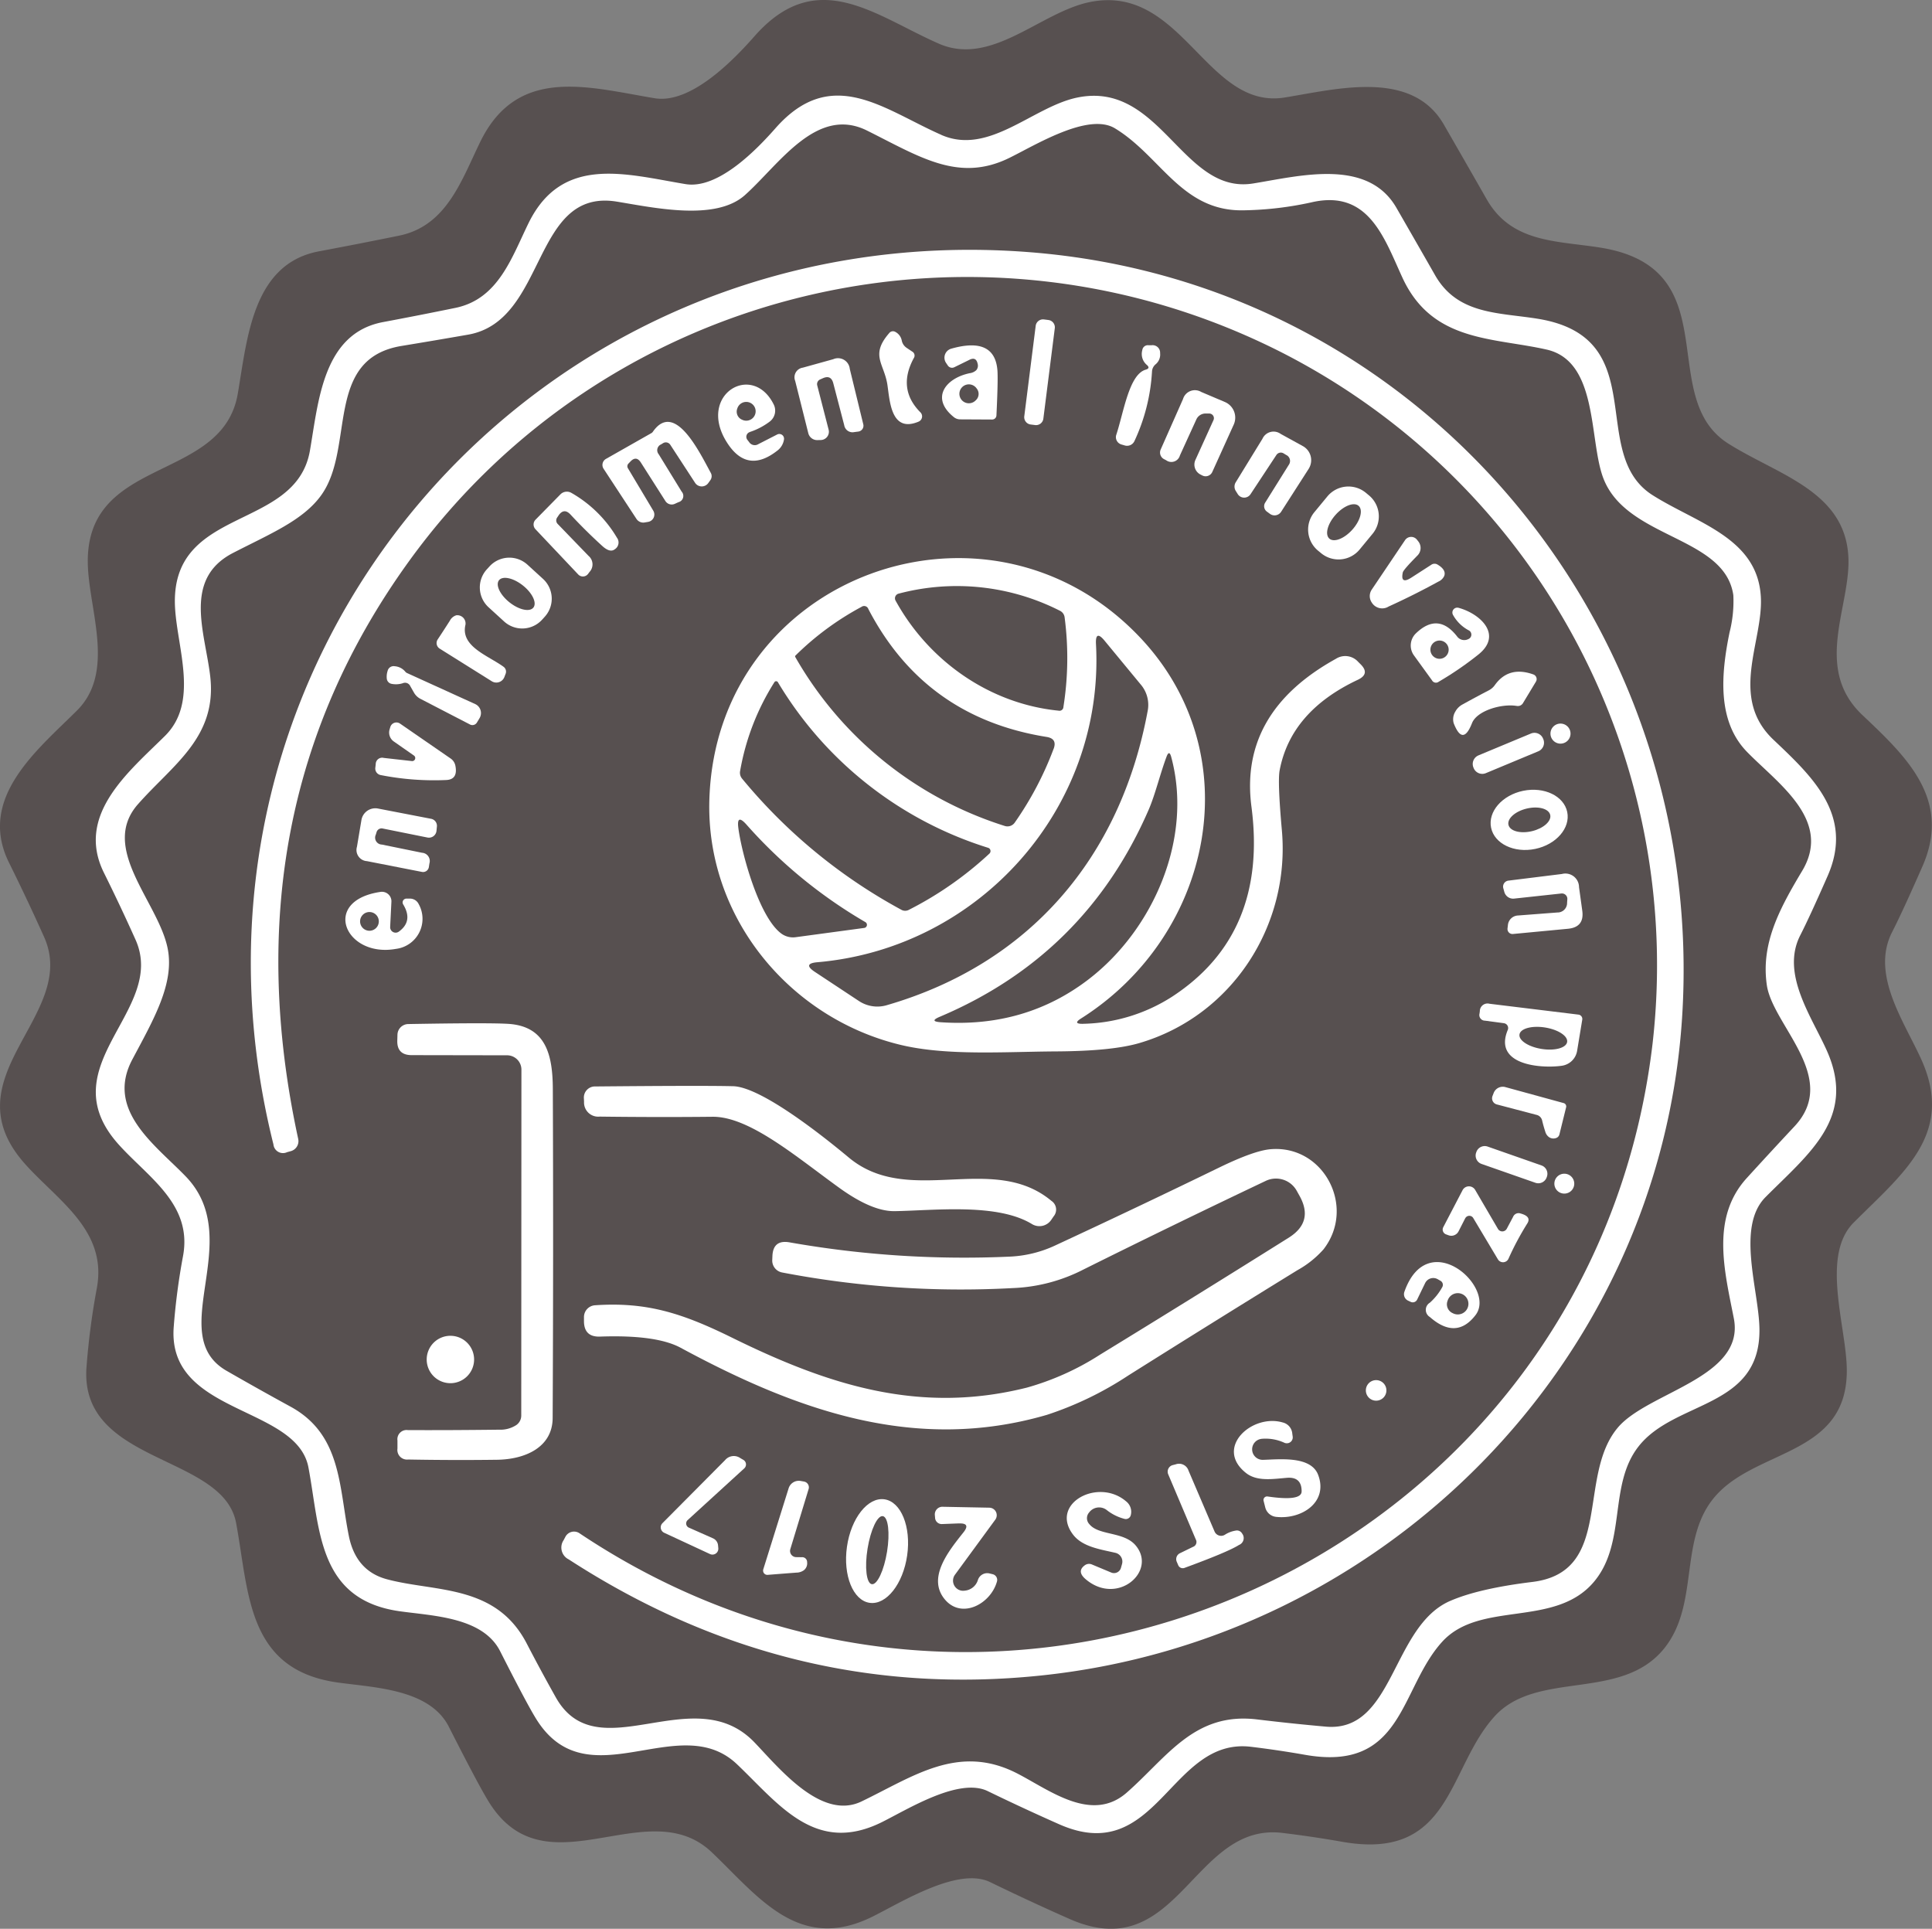 <svg xmlns="http://www.w3.org/2000/svg" width="381.149" height="380.498" viewBox="0 0 381.149 380.498">
  <rect x="0" y="0" width="381.149" height="380.498" fill="#808080" stroke="none"/>
  <g id="badge" transform="translate(-836.394 -775.784)">
    <g id="Gruppe_2938" data-name="Gruppe 2938" transform="translate(836.394 775.784)">
      <g id="Gruppe_2940" data-name="Gruppe 2940" transform="translate(0)">
        <path id="Pfad_120" data-name="Pfad 120" d="M185.179,8.6c10.416,4.573,19.98-6.115,29.688-8.166,18.346-3.847,23.064,21.3,38.58,18.8,10.235-1.651,25.079-5.625,31.394,5.335q4.265,7.4,8.475,14.771c4.954,8.656,13.918,8.13,22.52,9.527C341.168,53,326.487,78.338,340.95,87.5c9.781,6.188,23.028,9.346,23.7,22.339.508,9.781-7.041,21.957,2.776,31.23,8.6,8.148,17.657,16.586,11.85,29.815q-3.92,8.928-5.988,12.975c-4.337,8.456,2.522,17.856,5.861,25.387,6.424,14.572-3.847,22.3-13.465,31.956-6.5,6.515-1.452,20.433-1.343,28.889.236,17.511-18.582,15.552-26.512,25.768-6.569,8.438-2.595,20.851-9.581,29.416-8.529,10.434-25.1,4.1-33.444,13.374-9.291,10.289-8.384,28.545-30.051,24.679q-5.88-1.034-11.759-1.742c-17.747-2.141-20.506,26.476-42.009,16.967q-7.913-3.5-15.642-7.259c-6.261-3.049-17.33,3.865-23.1,6.751-14.644,7.331-22.647-3.92-31.811-12.63-12.757-12.158-32.809,8.293-44.06-10.053q-2.033-3.3-7.821-14.717c-3.811-7.495-14.771-7.712-22.03-8.747-17.911-2.559-17.385-17.82-19.943-31.466-2.559-13.664-31.013-11.505-29.506-30.813A143.514,143.514,0,0,1,19.1,254.142c2.105-11.287-7.458-17.13-13.973-24.316C-10.642,212.46,15.689,200.446,8.7,184.84q-3.321-7.4-6.914-14.644c-6.315-12.721,5.517-22.193,13.374-30,7.422-7.368,2.722-18.945,2.2-28.037-1.27-22.5,26.476-16.6,29.543-34.461,1.869-10.743,2.831-25.623,15.987-28.109q7.948-1.489,15.842-3.1c9.436-1.924,12.34-11.015,16.06-18.6,7.368-14.989,21.34-10.67,34.352-8.511,7.186,1.2,15.679-7.658,19.707-12.231,12.322-13.991,23.736-4.083,36.33,1.452" transform="translate(0 0)" fill="#463c3d" opacity="0.7"/>
      </g>
    </g>
    <g id="Gruppe_2936" data-name="Gruppe 2936" transform="translate(855.293 794.652)">
      <path id="Pfad_75" data-name="Pfad 75" d="M973.42,39.662l.876.111a1.454,1.454,0,0,1,1.261,1.625L973.3,59.237a1.455,1.455,0,0,1-1.626,1.262l-.877-.111a1.454,1.454,0,0,1-1.26-1.625l2.252-17.841a1.456,1.456,0,0,1,1.627-1.26" transform="translate(-786.364 4.486)" fill="#fff"/>
      <path id="Pfad_76" data-name="Pfad 76" d="M957.417,44.347l1.1.736a.907.907,0,0,1,.311,1.324q-3.268,6.064,1.325,10.675a1.126,1.126,0,0,1-.36,1.831c-5.46,2.289-5.673-4.07-6.163-7.323-.654-4.152-3.417-5.787.343-10.119a.94.94,0,0,1,1.26-.245,2.438,2.438,0,0,1,1.242,1.716,2.252,2.252,0,0,0,.948,1.406" transform="translate(-797.468 5.396)" fill="#fff"/>
      <path id="Pfad_77" data-name="Pfad 77" d="M965.013,45.633,962.022,47.1a1,1,0,0,1-1.275-.343l-.343-.507a1.847,1.847,0,0,1,.49-2.567,1.872,1.872,0,0,1,.523-.245q8.632-2.452,9.122,4.348.13,1.944-.2,8.827a.842.842,0,0,1-.85.8l-6.31-.033a1.965,1.965,0,0,1-1.242-.441c-4.691-3.776-1.6-7.683,3.122-8.664a2.353,2.353,0,0,0,1.307-.6,1.377,1.377,0,0,0,.262-1.275q-.31-1.422-1.619-.768m1.43,5.658a1.866,1.866,0,1,0-.211,2.361,1.692,1.692,0,0,0,.211-2.361" transform="translate(-792.659 6.48)" fill="#fff"/>
      <path id="Pfad_78" data-name="Pfad 78" d="M986.7,46.661a2.819,2.819,0,0,1-.9-2.926,1.1,1.1,0,0,1,1.193-.965h.654a1.487,1.487,0,0,1,1.667,1.569,2.491,2.491,0,0,1-.883,2.19,1.983,1.983,0,0,0-.719,1.455,37.343,37.343,0,0,1-3.466,13.7,1.6,1.6,0,0,1-1.88.866l-.686-.2a1.506,1.506,0,0,1-1.03-1.862l.017-.051c1.472-4.446,2.518-11.933,5.819-12.849q.949-.277.213-.932" transform="translate(-779.343 6.466)" fill="#fff"/>
      <path id="Pfad_79" data-name="Pfad 79" d="M947.4,48.263l-.556.245a1.015,1.015,0,0,0-.572,1.161l2.256,8.762A1.636,1.636,0,0,1,947,60.458l-.671.016a1.808,1.808,0,0,1-1.814-1.357L941.928,48.8a1.914,1.914,0,0,1,1.5-2.616l6-1.667a2.334,2.334,0,0,1,3.27,1.913l2.665,10.936a1.161,1.161,0,0,1-.861,1.4.973.973,0,0,1-.137.025l-.769.1a1.658,1.658,0,0,1-1.994-1.357l-2.158-8.272q-.441-1.7-2.043-1" transform="translate(-803.95 7.479)" fill="#fff"/>
      <path id="Pfad_80" data-name="Pfad 80" d="M938.83,56.88a.978.978,0,0,0-.634,1.233.956.956,0,0,0,.16.3l.343.441a1.325,1.325,0,0,0,1.814.409l3.711-1.9a.933.933,0,0,1,1.357.948,3.37,3.37,0,0,1-1.373,2.272q-6.032,4.691-10.037-1.9c-5.623-9.252,5.215-15.66,9.383-7.242a2.714,2.714,0,0,1-.785,3.367,13.512,13.512,0,0,1-3.94,2.06m-1.495-2.416a1.852,1.852,0,1,0-.972-2.207,1.717,1.717,0,0,0,.972,2.207" transform="translate(-809.81 9.488)" fill="#fff"/>
      <path id="Pfad_81" data-name="Pfad 81" d="M996.459,54.092a.915.915,0,0,0-.453-1.219.957.957,0,0,0-.38-.088h-.735a1.986,1.986,0,0,0-1.814,1.177l-3.238,7.095a1.745,1.745,0,0,1-2.713.948l-.408-.213a1.471,1.471,0,0,1-.67-1.913l4.4-9.939a2.441,2.441,0,0,1,3.6-1.406l4.659,1.978a3.351,3.351,0,0,1,1.78,4.392c-.009.023-.02.047-.031.07l-4.234,9.35a1.439,1.439,0,0,1-1.9.714.973.973,0,0,1-.09-.044l-.392-.2a2.207,2.207,0,0,1-.948-2.844Z" transform="translate(-775.962 9.922)" fill="#fff"/>
      <path id="Pfad_82" data-name="Pfad 82" d="M924.183,59.8l-.425.441a.759.759,0,0,0-.115.915l5,8.37a1.471,1.471,0,0,1-1.014,2.223l-.687.114a1.6,1.6,0,0,1-1.618-.719l-6.474-9.874a1.373,1.373,0,0,1,.39-1.9c.023-.015.045-.029.068-.042l8.958-5.084a.848.848,0,0,0,.294-.262c4.3-6.2,9.154,3.907,11.443,8.108a1.342,1.342,0,0,1-.1,1.439l-.409.572a1.586,1.586,0,0,1-2.207.351,1.6,1.6,0,0,1-.392-.417l-4.888-7.5a1.047,1.047,0,0,0-1.406-.327l-.425.262a1.239,1.239,0,0,0-.457,1.929l4.528,7.373a1.274,1.274,0,0,1-.637,2.092l-.72.327a1.471,1.471,0,0,1-1.847-.556l-4.855-7.618q-.882-1.356-2.011-.213" transform="translate(-818.671 12.338)" fill="#fff"/>
      <path id="Pfad_83" data-name="Pfad 83" d="M1005.205,57.858l-.621-.376a1.047,1.047,0,0,0-1.422.327l-5.1,7.732a1.5,1.5,0,0,1-2.534-.049l-.376-.6a1.609,1.609,0,0,1-.017-1.684l5.28-8.6a2.4,2.4,0,0,1,3.6-.964l4.365,2.4a3.17,3.17,0,0,1,1.264,4.3q-.049.091-.1.177l-5.443,8.484a1.536,1.536,0,0,1-2.121.466c-.03-.018-.058-.038-.085-.057l-.6-.441a1.314,1.314,0,0,1-.343-1.765l4.708-7.536a1.3,1.3,0,0,0-.405-1.793l-.036-.021" transform="translate(-770.257 13.087)" fill="#fff"/>
      <path id="Pfad_84" data-name="Pfad 84" d="M1013.951,72.246a5.393,5.393,0,0,1-7.593.732l-.607-.5a5.394,5.394,0,0,1-.73-7.593l2.558-3.1a5.394,5.394,0,0,1,7.594-.732l.6.5a5.393,5.393,0,0,1,.733,7.593Zm-5.982-2.155c.907.814,2.938.031,4.537-1.751s2.156-3.884,1.25-4.7-2.939-.029-4.535,1.751-2.159,3.884-1.251,4.7" transform="translate(-764.619 17.287)" fill="#fff"/>
      <path id="Pfad_85" data-name="Pfad 85" d="M915.237,65.145l-.279.409a.99.99,0,0,0,.1,1.242l6.114,6.326a2.187,2.187,0,0,1,.18,3.155l-.294.392a1.275,1.275,0,0,1-1.787.242,1.345,1.345,0,0,1-.159-.144l-8.418-8.909a1.357,1.357,0,0,1,.016-1.9l4.9-4.986a1.783,1.783,0,0,1,2.158-.294,24.554,24.554,0,0,1,8.991,8.844,1.575,1.575,0,0,1-.409,2.272q-.948.767-2.5-.654-3.269-2.974-6.245-6.179-1.292-1.39-2.37.18" transform="translate(-823.947 17.684)" fill="#fff"/>
      <path id="Pfad_86" data-name="Pfad 86" d="M1017.748,72.9q-.523,2.452,1.667,1.046l3.956-2.55a1.128,1.128,0,0,1,1.259-.016q1.715,1.03,1.291,2.223a2.26,2.26,0,0,1-1.144,1.112q-4.824,2.648-9.825,4.92a2.4,2.4,0,0,1-3.318-.768,2.269,2.269,0,0,1-.016-2.567l6.572-9.759a1.455,1.455,0,0,1,2.02-.391,1.473,1.473,0,0,1,.318.293l.26.327a2.1,2.1,0,0,1-.147,2.8q-2.779,2.813-2.893,3.335" transform="translate(-759.897 21.146)" fill="#fff"/>
      <path id="Pfad_87" data-name="Pfad 87" d="M916.1,80.654a5.3,5.3,0,0,1-7.484.338l-3.065-2.8a5.3,5.3,0,0,1-.34-7.484l.528-.579a5.3,5.3,0,0,1,7.484-.34l3.065,2.8a5.294,5.294,0,0,1,.34,7.482Zm-1.708-2.4c.731-.919-.194-2.871-2.068-4.36s-3.982-1.952-4.712-1.033.195,2.869,2.068,4.36S913.662,79.171,914.392,78.253Z" transform="translate(-828.065 22.738)" fill="#fff"/>
      <path id="Pfad_88" data-name="Pfad 88" d="M1027.623,78.92a7.6,7.6,0,0,1-3.106-3.041.965.965,0,0,1,1.1-1.406c4.315,1.177,8.778,5.362,3.857,9.252a65.408,65.408,0,0,1-7.78,5.329.889.889,0,0,1-1.324-.278l-3.564-4.92a3.326,3.326,0,0,1,.376-4.332q4.365-4.217,8.108.556a1.748,1.748,0,0,0,2.256.556.948.948,0,0,0,.082-1.716m-3.973,3.809a1.8,1.8,0,1,0-1.8,1.8,1.8,1.8,0,0,0,1.8-1.8" transform="translate(-756.76 26.566)" fill="#fff"/>
      <path id="Pfad_89" data-name="Pfad 89" d="M904.294,77.283c-.981,4.267,4.5,6.032,7.536,8.255a1.175,1.175,0,0,1,.392,1.39l-.245.638a1.7,1.7,0,0,1-2.205.958,1.675,1.675,0,0,1-.28-.141L899.21,81.942a1.294,1.294,0,0,1-.4-1.782l.011-.016q1.16-1.748,2.4-3.694a2.137,2.137,0,0,1,1.275-1.079,1.627,1.627,0,0,1,1.8,1.913" transform="translate(-831.377 27.14)" fill="#fff"/>
      <path id="Pfad_90" data-name="Pfad 90" d="M895.757,84.864a4.458,4.458,0,0,1-2.24.114,1.167,1.167,0,0,1-.915-1.063,3.724,3.724,0,0,1,.163-1.471,1.218,1.218,0,0,1,1.406-.932,2.981,2.981,0,0,1,2.108,1.1,1.009,1.009,0,0,0,.294.229l13.47,6.13a1.951,1.951,0,0,1,.967,2.586,1.671,1.671,0,0,1-.1.193l-.523.866a1.031,1.031,0,0,1-1.357.392L899.3,87.97a3.1,3.1,0,0,1-1.324-1.242l-.736-1.291a1.13,1.13,0,0,0-1.487-.572" transform="translate(-835.199 31.051)" fill="#fff"/>
      <path id="Pfad_91" data-name="Pfad 91" d="M1033.826,88.92c-2.926-.49-7.83.915-8.811,3.4q-1.816,4.627-3.614,0a2.866,2.866,0,0,1,.31-2.256,3.5,3.5,0,0,1,1.5-1.471q2.532-1.405,5.084-2.73a3.385,3.385,0,0,0,1.258-1.1q2.731-3.776,7.553-2.06a.975.975,0,0,1,.611,1.234,1,1,0,0,1-.087.188l-2.534,4.2a1.172,1.172,0,0,1-1.275.589" transform="translate(-753.515 31.474)" fill="#fff"/>
      <path id="Pfad_92" data-name="Pfad 92" d="M898.821,94.809l-3.956-2.763a2.152,2.152,0,0,1-.85-2.321l.148-.49a1.26,1.26,0,0,1,1.536-.9,1.273,1.273,0,0,1,.392.18l10,6.9a2.221,2.221,0,0,1,.915,1.389q.557,2.746-1.814,2.844a54.381,54.381,0,0,1-12.93-.981,1.306,1.306,0,0,1-1.046-1.438l.081-.7a1.268,1.268,0,0,1,1.586-1.242l5.525.621a.6.6,0,0,0,.409-1.1" transform="translate(-836.072 35.361)" fill="#fff"/>
      <path id="Pfad_93" data-name="Pfad 93" d="M1035.014,88.43a1.978,1.978,0,1,1-1.978,1.978,1.979,1.979,0,0,1,1.978-1.978" transform="translate(-746.055 35.446)" fill="#fff"/>
      <path id="Pfad_94" data-name="Pfad 94" d="M1024.782,93.995l10.351-4.309a1.831,1.831,0,0,1,2.394.986l.049.121a1.831,1.831,0,0,1-.985,2.395L1026.239,97.5a1.832,1.832,0,0,1-2.395-.987l-.049-.121a1.831,1.831,0,0,1,.988-2.393" transform="translate(-752.01 36.154)" fill="#fff"/>
      <path id="Pfad_95" data-name="Pfad 95" d="M1040.925,100.8c.655,3.165-2.175,6.426-6.32,7.286s-8.04-1.012-8.7-4.177,2.174-6.426,6.32-7.286h0C1036.376,95.767,1040.269,97.637,1040.925,100.8Zm-3.359.559c-.3-1.229-2.38-1.778-4.654-1.229s-3.874,1.993-3.577,3.22,2.382,1.779,4.654,1.229,3.875-1.991,3.577-3.22" transform="translate(-750.639 40.515)" fill="#fff"/>
      <path id="Pfad_96" data-name="Pfad 96" d="M894.085,102.638a1.031,1.031,0,0,0-1.194.719l-.147.49a1.364,1.364,0,0,0,1.193,1.962l7.929,1.618a1.63,1.63,0,0,1,1.454,2.092l-.114.736a1.152,1.152,0,0,1-1.321.955l-.036-.006L891,109.079a2.2,2.2,0,0,1-1.977-2.844l.882-5.264a2.781,2.781,0,0,1,3.2-2.282l.052.01,10.495,2.027a1.415,1.415,0,0,1,1.145,1.5l-.082.85a1.494,1.494,0,0,1-1.614,1.367,1.419,1.419,0,0,1-.184-.026Z" transform="translate(-837.5 41.933)" fill="#fff"/>
      <path id="Pfad_97" data-name="Pfad 97" d="M1029.5,111.45a1.8,1.8,0,0,1-1.946-1.34l-.2-.719a1.193,1.193,0,0,1,.852-1.456,1.138,1.138,0,0,1,.162-.031l10.544-1.308a2.694,2.694,0,0,1,3.384,2.6l.638,4.626q.458,3.269-2.827,3.58l-10.856,1.03a.981.981,0,0,1-1.064-.889,1.13,1.13,0,0,1,0-.19l.082-.7a2.084,2.084,0,0,1,1.912-1.864l7.846-.6a1.87,1.87,0,0,0,1.913-1.913l.049-.687a1.062,1.062,0,0,0-.97-1.148,1.1,1.1,0,0,0-.207,0Z" transform="translate(-749.682 46.951)" fill="#fff"/>
      <path id="Pfad_98" data-name="Pfad 98" d="M898.137,116.594q2.877-2.077.866-5.378a.753.753,0,0,1,.654-1.144h.671a1.906,1.906,0,0,1,1.733,1.079,5.974,5.974,0,0,1-4.513,8.844c-9.971,1.782-14.859-9.514-3.007-11.247a1.874,1.874,0,0,1,2.124,1.581,1.781,1.781,0,0,1,.017.365l-.246,4.969a1.079,1.079,0,0,0,1.7.932m-3.939-2.027a1.847,1.847,0,1,0-1.847,1.847,1.848,1.848,0,0,0,1.847-1.847" transform="translate(-838.363 48.33)" fill="#fff"/>
      <path id="Pfad_99" data-name="Pfad 99" d="M1029.3,126.091l-3.744-.507a1.108,1.108,0,0,1-1.079-1.389l.065-.474a1.517,1.517,0,0,1,1.913-1.471l17.54,2.142a.867.867,0,0,1,.757.963l-.006.034-1.013,6.146a3.557,3.557,0,0,1-2.992,2.942c-4.1.589-13.6-.1-10.69-7.062a.964.964,0,0,0-.506-1.259.927.927,0,0,0-.247-.065m12.463,3.7c.184-1.169-1.768-2.449-4.363-2.859s-4.848.2-5.033,1.372,1.767,2.447,4.364,2.859,4.848-.2,5.033-1.372" transform="translate(-751.495 56.896)" fill="#fff"/>
      <path id="Pfad_100" data-name="Pfad 100" d="M1034.745,137.8l-7.829-2.06a1.249,1.249,0,0,1-.885-1.53,1.216,1.216,0,0,1,.051-.154l.229-.589a1.928,1.928,0,0,1,2.3-1.144l11.51,3.155a.686.686,0,0,1,.473.834l-1.324,5.362a.991.991,0,0,1-.588.67,1.526,1.526,0,0,1-1.5-.18,1.96,1.96,0,0,1-.7-1.062q-.343-1.047-.605-2.141a1.472,1.472,0,0,0-1.128-1.161" transform="translate(-750.528 63.264)" fill="#fff"/>
      <path id="Pfad_101" data-name="Pfad 101" d="M1026.377,139.514l10.613,3.717a1.748,1.748,0,0,1,1.074,2.228l-.044.124a1.749,1.749,0,0,1-2.229,1.072l-10.616-3.717a1.749,1.749,0,0,1-1.071-2.228l.043-.124a1.748,1.748,0,0,1,2.229-1.072" transform="translate(-751.787 67.807)" fill="#fff"/>
      <path id="Pfad_102" data-name="Pfad 102" d="M1035.468,142.75a1.962,1.962,0,1,1-1.962,1.962,1.961,1.961,0,0,1,1.962-1.962" transform="translate(-745.756 69.923)" fill="#fff"/>
      <path id="Pfad_103" data-name="Pfad 103" d="M1024.471,150.578l-1.308,2.566a1.6,1.6,0,0,1-1.978.785l-.491-.18a1.007,1.007,0,0,1-.607-1.287.885.885,0,0,1,.052-.119l3.809-7.307a1.42,1.42,0,0,1,1.918-.6,1.4,1.4,0,0,1,.566.536l4.5,7.7a1,1,0,0,0,1.749-.049l1.242-2.338a1.167,1.167,0,0,1,1.471-.654q2.175.588,1.341,1.945a56.556,56.556,0,0,0-3.728,6.98,1.176,1.176,0,0,1-2.076.131l-4.872-8.157a.9.9,0,0,0-1.237-.316.951.951,0,0,0-.348.365" transform="translate(-754.312 70.89)" fill="#fff"/>
      <path id="Pfad_104" data-name="Pfad 104" d="M1022.925,158.328a.916.916,0,0,0-.344-1.21l-.572-.327a1.782,1.782,0,0,0-2.427.675c-.02.036-.039.072-.057.109l-1.569,3.237a.956.956,0,0,1-1.258.458l-.524-.245a1.406,1.406,0,0,1-.735-1.749c4.626-13.143,18.243-.85,14.025,4.61q-3.807,4.936-9.007.359a1.642,1.642,0,0,1,0-2.812,11.556,11.556,0,0,0,2.469-3.106m2.072,5.177a2.1,2.1,0,1,0-1.036-2.462A1.907,1.907,0,0,0,1025,163.505Z" transform="translate(-757.277 76.692)" fill="#fff"/>
      <path id="Pfad_105" data-name="Pfad 105" d="M1012.783,167.66a2.027,2.027,0,1,1-2.027,2.027,2.026,2.026,0,0,1,2.027-2.027" transform="translate(-760.196 85.734)" fill="#fff"/>
      <path id="Pfad_106" data-name="Pfad 106" d="M1000.248,176.12a2.076,2.076,0,0,0,.245,4.136c3.155-.065,9.53-.883,10.969,2.992,2.011,5.395-3.318,8.827-8.321,8.255a2.476,2.476,0,0,1-2.125-1.864l-.327-1.291a.7.7,0,0,1,.512-.853.73.73,0,0,1,.272-.013q6.7.981,6.719-1,.017-2.911-2.893-2.681c-2.665.213-5.886.785-8.075-.948-6.31-4.986,1.193-11.753,7.241-9.972a2.455,2.455,0,0,1,1.88,2.174l.082.6a1.157,1.157,0,0,1-.983,1.319,1.182,1.182,0,0,1-.667-.093,8.85,8.85,0,0,0-4.529-.768" transform="translate(-770.303 88.864)" fill="#fff"/>
      <path id="Pfad_107" data-name="Pfad 107" d="M931.213,190.944l4.757,2.109a1.693,1.693,0,0,1,1,1.406l.049.556a1.16,1.16,0,0,1-1.071,1.244,1.148,1.148,0,0,1-.564-.1l-9.04-4.2a1.178,1.178,0,0,1-.576-1.563,1.2,1.2,0,0,1,.232-.333l12.359-12.44a2.235,2.235,0,0,1,3.008-.392l.588.343a1.047,1.047,0,0,1,.386,1.429,1.081,1.081,0,0,1-.206.255l-11.165,10.2a.9.9,0,0,0-.06,1.27.916.916,0,0,0,.3.218" transform="translate(-814.208 91.548)" fill="#fff"/>
      <path id="Pfad_108" data-name="Pfad 108" d="M992.375,192.65l-5.427-12.816a1.342,1.342,0,0,1,.7-1.761,1.41,1.41,0,0,1,.213-.07l.572-.147a1.951,1.951,0,0,1,2.518,1.242l5.133,12a1.407,1.407,0,0,0,1.841.754,1.5,1.5,0,0,0,.219-.116,5.521,5.521,0,0,1,2.092-.8,1.174,1.174,0,0,1,1.291.572,1.456,1.456,0,0,1-.621,2.256q-2.158,1.373-10.756,4.528a.971.971,0,0,1-1.225-.523l-.295-.687a1.3,1.3,0,0,1,.621-1.684l2.583-1.259a1.018,1.018,0,0,0,.539-1.488" transform="translate(-775.377 92.147)" fill="#fff"/>
      <path id="Pfad_109" data-name="Pfad 109" d="M944.54,194.866l1.095.016a.964.964,0,0,1,1.063.981,1.734,1.734,0,0,1-.638,1.586,2.558,2.558,0,0,1-1.487.474q-2.992.228-5.656.441a.834.834,0,0,1-.9-.772.818.818,0,0,1,.034-.324l5-15.987a2.109,2.109,0,0,1,2.387-1.439l.637.114a1.16,1.16,0,0,1,.952,1.337,1.113,1.113,0,0,1-.036.15L943.38,193.3a1.226,1.226,0,0,0,1.161,1.569" transform="translate(-806.367 93.445)" fill="#fff"/>
      <path id="Pfad_110" data-name="Pfad 110" d="M983.43,197.046a1.422,1.422,0,0,0,1.862-.76,1.327,1.327,0,0,0,.05-.139l.213-.752a1.776,1.776,0,0,0-1.191-2.209c-.039-.011-.078-.023-.117-.031-3.024-.7-6.506-1.177-8.353-3.6-4.643-6.114,4.936-11.263,10.445-6.571a2.61,2.61,0,0,1,.948,2.746,1,1,0,0,1-1.2.737l-.009,0a9.422,9.422,0,0,1-3.531-1.749,2.451,2.451,0,0,0-3.441.43c-.02.024-.039.051-.058.077a1.7,1.7,0,0,0,.05,2.256c1.83,2.305,6.783,1.438,9.137,4.2,4.315,5.084-3.564,12.015-9.841,6.686q-1.831-1.552-.163-2.763a1.412,1.412,0,0,1,1.357-.163Z" transform="translate(-783.105 94.305)" fill="#fff"/>
      <path id="Pfad_111" data-name="Pfad 111" d="M952.687,202.482c-3.281-.467-5.288-5.417-4.486-11.059s4.114-9.833,7.393-9.367v0c3.281.466,5.29,5.416,4.487,11.057s-4.113,9.833-7.394,9.367m.415-3.68c1.061.172,2.406-2.694,3.008-6.4s.227-6.852-.834-7.024-2.406,2.694-3.008,6.4-.227,6.853.834,7.024" transform="translate(-800.011 94.849)" fill="#fff"/>
      <path id="Pfad_112" data-name="Pfad 112" d="M963.5,186.226l-3.368.131a1.308,1.308,0,0,1-1.34-1.209l-.049-.572a1.513,1.513,0,0,1,1.383-1.63c.051,0,.1,0,.154,0l9.236.18a1.487,1.487,0,0,1,1.16,2.354l-7.961,10.871a1.994,1.994,0,0,0,1.946,3.139,2.987,2.987,0,0,0,2.583-2.109,1.93,1.93,0,0,1,2.321-1.275l.605.147a1.152,1.152,0,0,1,.84,1.4l-.007.026c-1.226,4.414-6.865,7.438-10.184,3.662-3.727-4.266.589-9.6,3.564-13.339q1.489-1.864-.882-1.766" transform="translate(-793.216 95.432)" fill="#fff"/>
      <path id="Pfad_113" data-name="Pfad 113" d="M1024.294,20.4c9.383,4.119,18-5.509,26.744-7.356,16.527-3.466,20.777,19.191,34.754,16.935,9.22-1.488,22.592-5.068,28.28,4.806q3.842,6.67,7.634,13.306c4.463,7.8,12.537,7.323,20.286,8.582,22.821,3.727,9.6,26.548,22.625,34.8,8.811,5.574,20.745,8.419,21.349,20.123.458,8.811-6.343,19.78,2.5,28.133,7.749,7.34,15.905,14.941,10.674,26.858q-3.531,8.043-5.393,11.688c-3.908,7.618,2.272,16.085,5.279,22.869,5.787,13.127-3.466,20.09-12.128,28.787-5.853,5.868-1.309,18.407-1.21,26.024.212,15.775-16.739,14.009-23.883,23.213-5.918,7.6-2.337,18.783-8.631,26.5-7.683,9.4-22.607,3.694-30.127,12.048-8.37,9.269-7.552,25.714-27.071,22.232q-5.3-.932-10.593-1.569c-15.987-1.929-18.472,23.85-37.844,15.284q-7.127-3.156-14.091-6.539c-5.64-2.746-15.611,3.482-20.81,6.081-13.192,6.6-20.4-3.531-28.656-11.378-11.493-10.952-29.555,7.471-39.691-9.056q-1.832-2.974-7.046-13.257c-3.433-6.751-13.306-6.948-19.845-7.879-16.135-2.3-15.66-16.053-17.965-28.346-2.3-12.309-27.937-10.364-26.58-27.757a129.253,129.253,0,0,1,1.831-13.944c1.9-10.168-6.719-15.432-12.587-21.905-14.206-15.644,9.514-26.466,3.22-40.524q-2.991-6.67-6.228-13.192c-5.689-11.459,4.97-19.992,12.048-27.022,6.686-6.637,2.452-17.066,1.978-25.256-1.145-20.27,23.85-14.958,26.613-31.043,1.683-9.677,2.55-23.082,14.4-25.322q7.16-1.341,14.271-2.8c8.5-1.733,11.116-9.923,14.467-16.756,6.637-13.5,19.224-9.612,30.945-7.667,6.473,1.079,14.124-6.9,17.753-11.018,11.1-12.6,21.382-3.678,32.727,1.308m100.419,289.195q5.622-2.435,16.167-3.727c16.1-1.962,8.73-20.842,16.887-30.471,5.966-7.029,25.142-9.825,22.87-21.513-1.815-9.285-4.611-19.829,2.55-27.692q4.642-5.1,9.432-10.217c8.957-9.612-4.332-19.894-5.476-27.855-1.177-8.141,2.419-14.925,6.964-22.51,6.016-10.021-4.79-17.246-10.871-23.491-5.983-6.13-5.1-15.481-3.449-23.556a24.885,24.885,0,0,0,.751-7.356c-1.7-11.754-21.2-11.051-25.7-23.213-2.795-7.585-.948-22.935-11.132-25.24-10.691-2.419-22.576-1.455-28.444-14.173-3.613-7.83-6.669-17.524-18.014-14.859a66.641,66.641,0,0,1-13.029,1.553c-12.456.425-16.527-10.626-25.681-16.167-5.329-3.22-15.988,3.5-21.006,5.918-9.923,4.773-17.557-.327-27.9-5.476-9.971-4.969-17.36,6.735-24.095,12.734-5.755,5.149-17.737,2.517-25.224,1.291-16.853-2.779-13.731,23.507-29.392,26.237q-6.555,1.145-13.11,2.223c-15.349,2.517-9.138,20.058-15.84,29.425-3.564,4.986-10.1,7.634-17.41,11.41-10,5.149-5.476,15.791-4.5,24.406,1.356,11.982-7.389,17.377-14.255,25.158-7.7,8.713,4.038,19.322,5.852,28.46,1.374,6.882-2.713,13.895-6.964,21.889-5.33,10.021,4.447,16.8,10.494,23.049,12.13,12.505-4.381,31.255,8.125,38.4q6.26,3.6,12.6,7.062c10.069,5.509,9.514,15.742,11.492,25.518q1.391,6.9,7.536,8.533c9.53,2.55,21.448.932,27.545,12.652q2.763,5.328,5.737,10.625c8.239,14.68,27.12-3.694,39.2,8.893,4.92,5.133,13.208,15.464,21.121,11.655,10.167-4.888,19.109-11.492,30.716-5.525,6.342,3.253,14.663,9.857,21.595,3.793,8.027-7.046,13.339-15.938,25.714-14.451q6.751.817,13.552,1.422c13.5,1.226,12.963-19.8,24.586-24.815" transform="translate(-857.48 -12.651)" fill="#fff"/>
      <path id="Pfad_114" data-name="Pfad 114" d="M1029.782,31.719c77.665,6.048,133.768,74.264,128.766,151.1-4.43,67.954-58.768,122.684-126.608,129.7q-49.744,5.149-93.03-22.919a2.6,2.6,0,0,1-1-3.809l.344-.654a1.922,1.922,0,0,1,2.6-.8c.057.031.113.064.167.1,85.282,57.035,199.711,4.3,211.693-96.447a135.717,135.717,0,0,0-72.465-136.138c-59.8-30.8-133.425-13.78-172.9,40.9q-35.767,49.531-21.807,113.906a2.052,2.052,0,0,1-1.439,2.4l-.768.212a1.89,1.89,0,0,1-2.682-1.537C856.733,111.934,932.207,24.1,1029.782,31.719" transform="translate(-845.608 -0.841)" fill="#fff"/>
      <path id="Pfad_115" data-name="Pfad 115" d="M917.374,203.836a2.28,2.28,0,0,0,.948-1.847l.033-68.249a2.828,2.828,0,0,0-2.828-2.828l-18.849-.033q-2.911-.017-2.811-2.91l.032-1.128a2.157,2.157,0,0,1,2.125-2.092q15.514-.277,19.584-.049c7.552.409,8.909,6.048,8.942,12.832q.13,32.448-.033,64.914c-.016,5.836-5.476,8.174-10.936,8.255q-8.632.115-17.573-.049a1.9,1.9,0,0,1-2.109-2.158v-1.6a1.814,1.814,0,0,1,2.06-2.043q8.747.032,17.982-.082a5.769,5.769,0,0,0,3.433-.932" transform="translate(-834.387 58.402)" fill="#fff"/>
      <path id="Pfad_116" data-name="Pfad 116" d="M945.829,132.214c5.7.164,18.293,10.3,22.8,14.059,11.885,9.922,28.362-1.128,40,8.566a2.064,2.064,0,0,1,.425,3.057l-.474.7a2.819,2.819,0,0,1-3.793.817c-6.849-4.185-19.208-2.681-27.1-2.55q-4.463.066-10.952-4.626c-8.583-6.2-17.753-14.075-24.995-13.993q-10.593.115-22.232-.033a2.794,2.794,0,0,1-3.089-2.926l-.033-.686a2.191,2.191,0,0,1,2.039-2.333c.039,0,.08,0,.119,0q21.528-.2,27.283-.049" transform="translate(-820.095 63.196)" fill="#fff"/>
      <path id="Pfad_117" data-name="Pfad 117" d="M1057,147.993a4.683,4.683,0,0,0-6.114-1.929q-18.145,8.614-35.915,17.459a33.237,33.237,0,0,1-13.912,3.678,187.271,187.271,0,0,1-45.559-3.073,2.394,2.394,0,0,1-1.961-2.469l.033-.768q.13-3.254,3.335-2.714a198.132,198.132,0,0,0,43.679,2.812,23.59,23.59,0,0,0,8.664-2.142q16.313-7.569,32.481-15.431,6.8-3.3,10.054-3.6c10.527-.948,17.016,11.394,10.494,19.763a19.49,19.49,0,0,1-5.117,4.087q-16.754,10.316-33.4,20.793a66.824,66.824,0,0,1-16.02,7.748c-25.993,7.585-49.417-.883-72.27-13.225q-4.806-2.6-15.906-2.207-3.155.115-3.171-3.041v-.8a2.329,2.329,0,0,1,2.174-2.338c10.184-.687,17.164,1.52,27.136,6.441,18.881,9.285,36.846,15.121,58.048,9.808a53.246,53.246,0,0,0,14.483-6.522q18.03-11.034,37.206-23.066,4.985-3.139,2.109-8.272Z" transform="translate(-820.087 68.031)" fill="#fff"/>
      <path id="Pfad_118" data-name="Pfad 118" d="M902.091,162.31a4.675,4.675,0,1,1-4.676,4.675,4.674,4.674,0,0,1,4.676-4.675" transform="translate(-832.133 82.338)" fill="#fff"/>
      <path id="Pfad_119" data-name="Pfad 119" d="M1005.2,160.331a33.727,33.727,0,0,0,17.621-5.346q18.948-12.358,15.661-37.484-2.434-18.6,16.641-29.163a3.417,3.417,0,0,1,4.413.588l.442.441q1.979,1.93-.524,3.106-13.223,6.228-15.415,17.884-.41,2.224.442,11.77c1.684,18.75-9.775,36.617-28.1,42q-5.426,1.6-16.608,1.651c-10.1.065-21.562.9-30.65-1.324-21.758-5.3-38.3-25.125-37.583-48.371,1.357-44.349,55.041-63.688,85.021-31.909,21.725,23.033,14.287,58.669-11.688,75.1q-1.717,1.079.327,1.063M968.283,76.864c6.522,11.852,18.489,20.336,32.138,21.692a.776.776,0,0,0,.965-.736,61.459,61.459,0,0,0,.245-17.606,1.681,1.681,0,0,0-.981-1.39,44.879,44.879,0,0,0-31.779-3.351.945.945,0,0,0-.589,1.39m31.174,29.228q.752-2.011-1.39-2.354Q974.038,99.9,962.9,78.5a.879.879,0,0,0-1.341-.425,56.388,56.388,0,0,0-13,9.579.251.251,0,0,0-.049.36,72.75,72.75,0,0,0,41.292,33.283,1.742,1.742,0,0,0,1.978-.654,64.962,64.962,0,0,0,7.667-14.549M966.5,156.67c28.166-8.157,46.115-29.1,51.494-57.983a6.188,6.188,0,0,0-1.373-5.313l-7.111-8.615q-1.846-2.239-1.7.654c1.75,32.285-22.951,60.01-54.975,62.772q-2.959.262-.49,1.9l8.729,5.77a6.58,6.58,0,0,0,5.427.817m20.041-31.059a73.944,73.944,0,0,1-41.488-32.678.407.407,0,0,0-.556-.129.376.376,0,0,0-.115.113,48.1,48.1,0,0,0-6.784,17.573,1.806,1.806,0,0,0,.393,1.471,106.213,106.213,0,0,0,31.4,25.861,1.542,1.542,0,0,0,1.52.016,69.459,69.459,0,0,0,15.872-11.083.689.689,0,0,0,.042-.964.669.669,0,0,0-.287-.18m19.96,25.828c12.62-9.759,20.5-27.708,16.151-43.761q-.391-1.439-.916-.049c-1.291,3.449-2.223,7.438-3.514,10.429Q1005.767,146.764,977,158.942q-2.175.914.18,1.079,16.754,1.145,29.327-8.582m-69.246-29.686c.67,5.035,4.037,17.361,8.37,20.7a3.891,3.891,0,0,0,2.877.8l13.552-1.831a.621.621,0,0,0,.245-1.161,95.187,95.187,0,0,1-23.441-19.224q-2.011-2.256-1.6.719" transform="translate(-810.492 22.77)" fill="#fff"/>
    </g>
  </g>
</svg>
